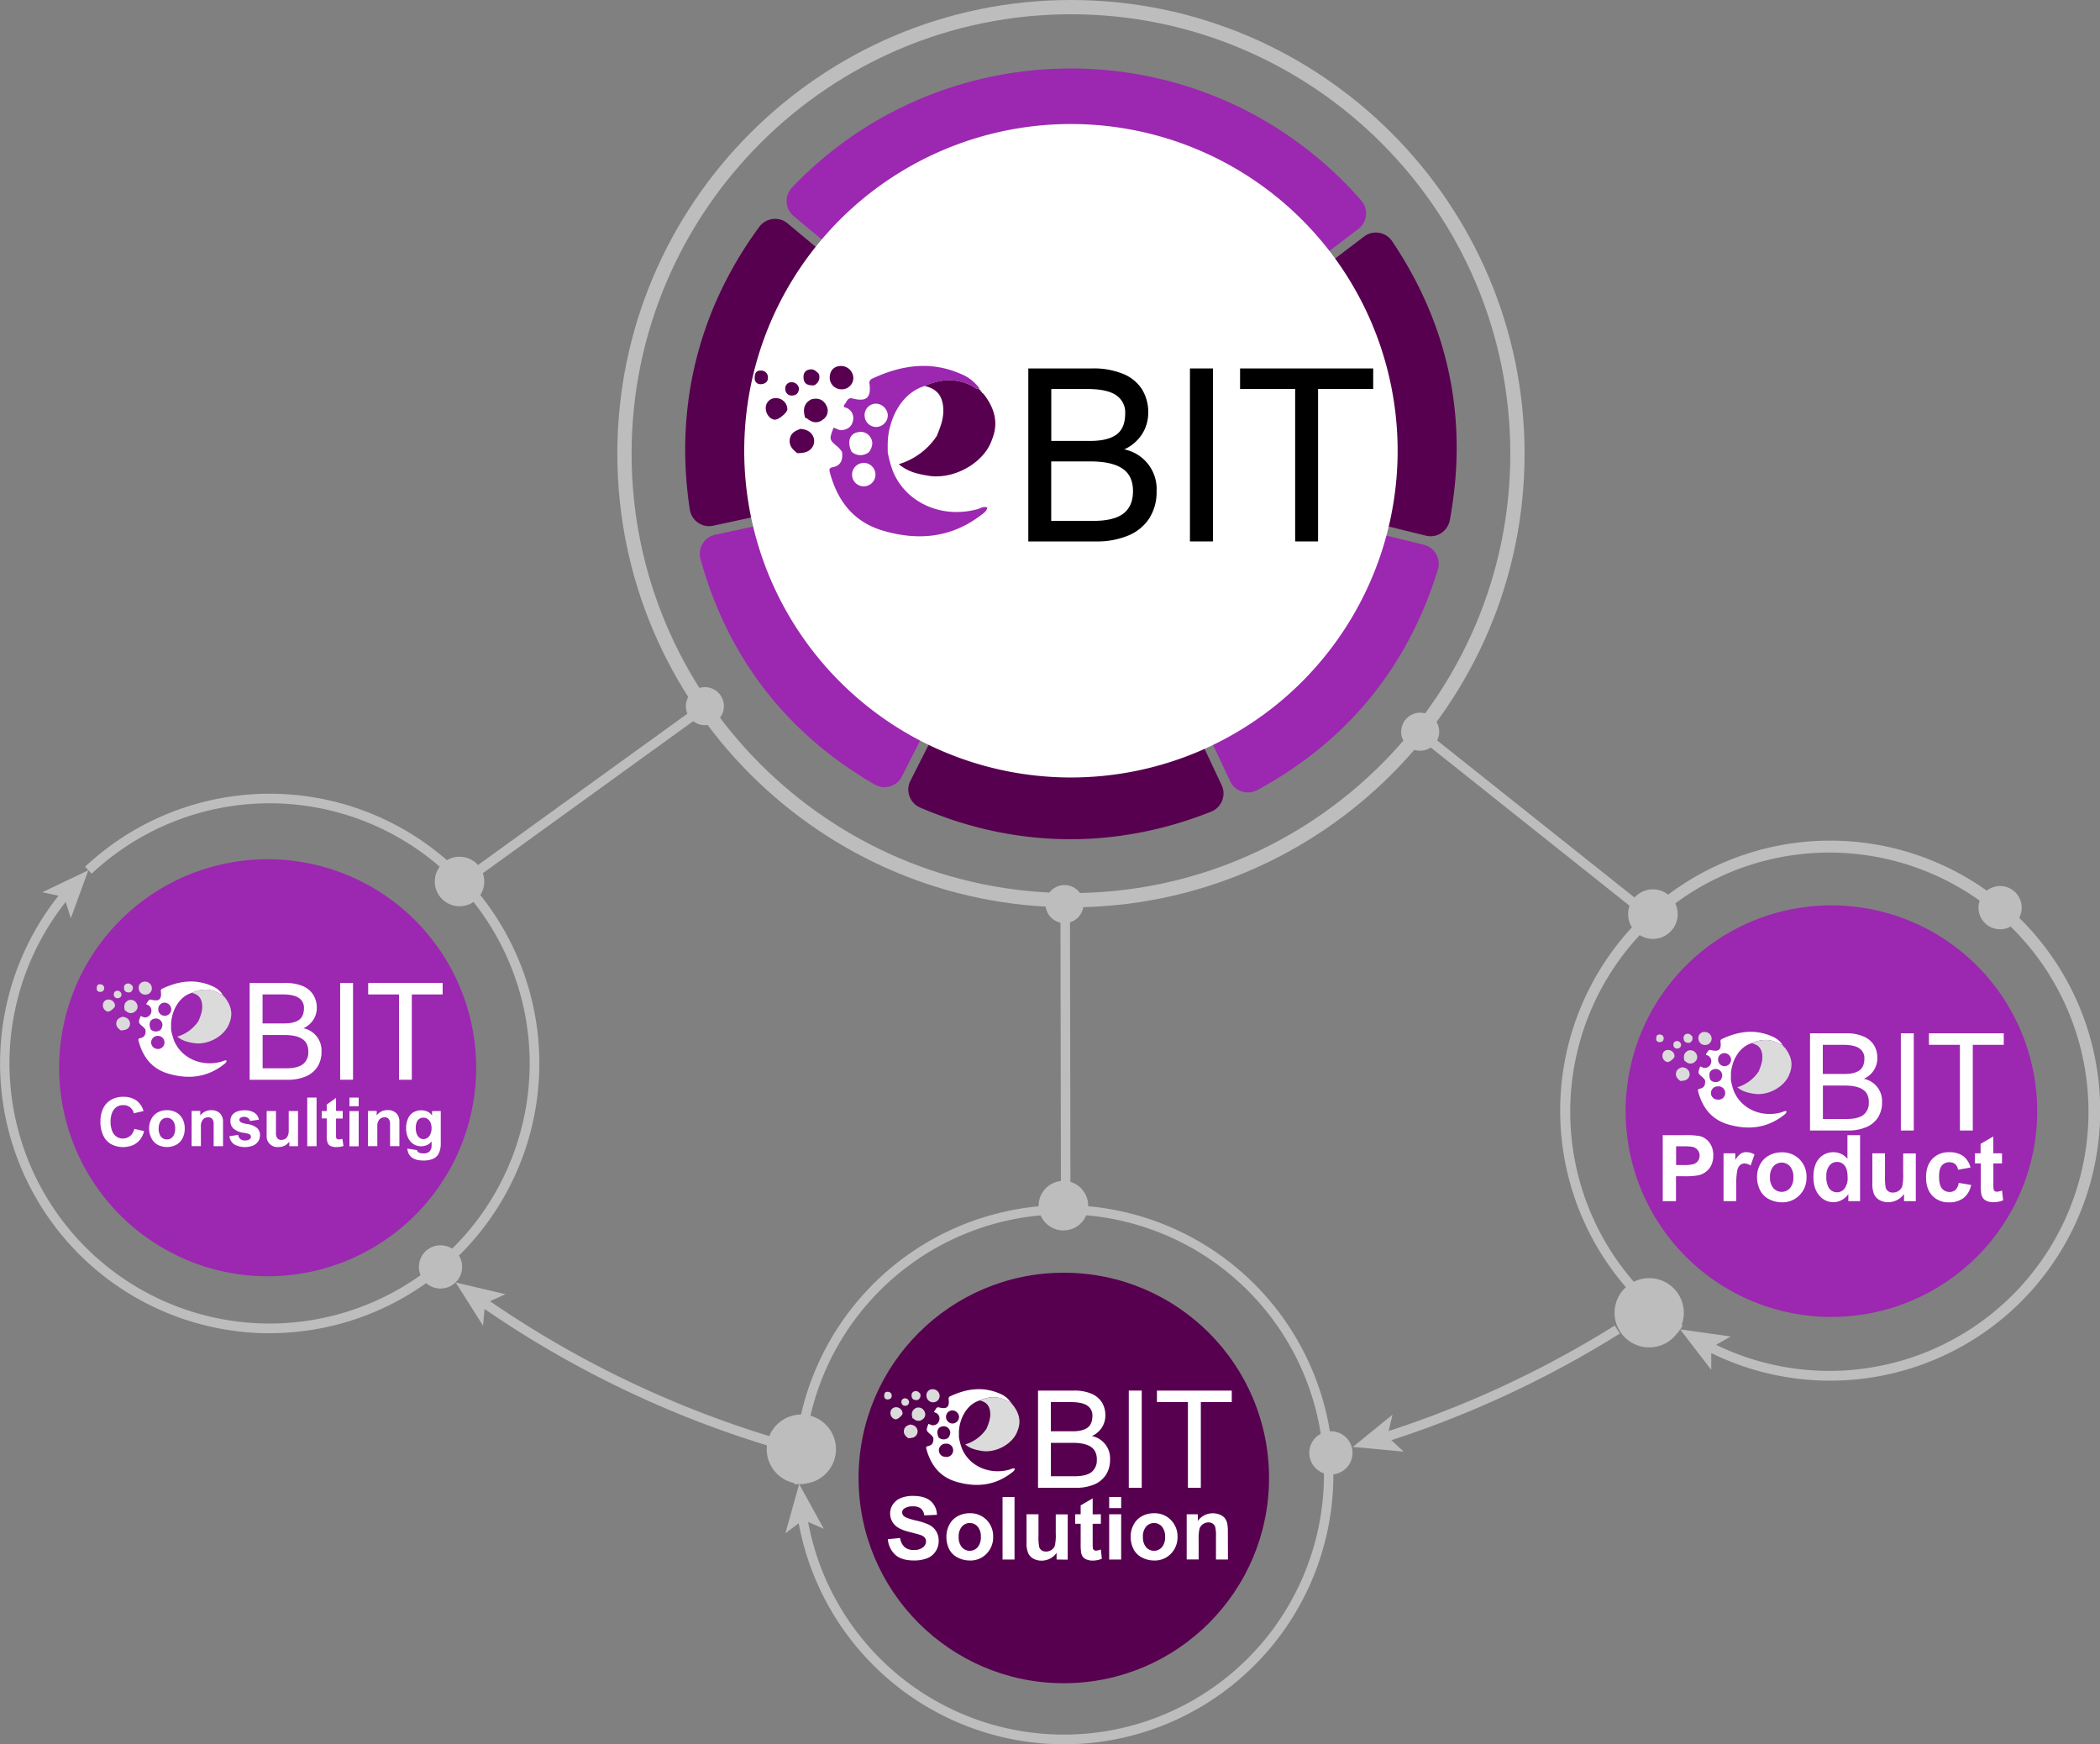 <svg id="Layer_1" data-name="Layer 1" xmlns="http://www.w3.org/2000/svg" width="942.59" height="782.87" viewBox="0 0 942.59 782.87">
  <rect x="0" y="0" width="942.59" height="782.87" fill="#808080" stroke="none"/>
  <defs>
    <style>
      .cls-1 {
        fill: #bdbdbd;
      }

      .cls-2 {
        fill: #9c27b0;
      }

      .cls-3 {
        fill: #fff;
      }

      .cls-4 {
        fill: #57004f;
      }

      .cls-5 {
        fill: #55ae0a;
      }

      .cls-6 {
        fill: #dbdbdb;
      }

      .cls-7 {
        fill: #7ce705;
      }
    </style>
  </defs>
  <g>
    <path class="cls-1" d="M480.7,407.22c-112.27,0-203.61-91.34-203.61-203.61S368.43,0,480.7,0,684.31,91.34,684.31,203.61,593,407.22,480.7,407.22Zm0-400.82C372,6.4,283.49,94.87,283.49,203.61S372,400.82,480.7,400.82s197.21-88.47,197.21-197.21S589.45,6.4,480.7,6.4Z"/>
    <g>
      <path class="cls-2" d="M613.12,96.67a8.56,8.56,0,0,0-2-6.53A166.79,166.79,0,0,0,591.2,70.68C521.51,12.59,418,18.52,355.52,84.16a8.79,8.79,0,0,0-2.43,6.6,8.65,8.65,0,0,0,3.13,6.2l73.3,61.11,35.29,29.41h0l10.47,8.73a8.71,8.71,0,0,0,10.88.25l11.26-8.54h0L609.7,102.75A8.82,8.82,0,0,0,613.12,96.67Z"/>
      <path class="cls-3" d="M475.29,196.22l-10.47-8.73a12.94,12.94,0,0,1,4.67,9.45l3.07,2.56a13,13,0,0,0,16.19.37l3.59-2.73a12.87,12.87,0,0,1,5.09-9.21l-11.26,8.54A8.71,8.71,0,0,1,475.29,196.22Z"/>
      <path class="cls-4" d="M465,199.56a8.56,8.56,0,0,0-2.89-8.8L353.47,100.23a8.6,8.6,0,0,0-5.56-2,7.83,7.83,0,0,0-1.08.07,8.76,8.76,0,0,0-6.06,3.55c-27.34,37.24-38.12,81.07-31.16,126.75a8.77,8.77,0,0,0,3.71,6,8.66,8.66,0,0,0,6.79,1.35L451,207.6l7.34-1.58A8.58,8.58,0,0,0,465,199.56Z"/>
      <path class="cls-2" d="M460.67,210.08a9.19,9.19,0,0,0-1.93.21L321,240a8.66,8.66,0,0,0-5.62,4,8.78,8.78,0,0,0-.95,6.93c12.23,44.14,38.52,78.17,78.14,101.15a8.79,8.79,0,0,0,12.26-3.59l63.56-125.77a8.75,8.75,0,0,0-7.71-12.7Z"/>
      <path class="cls-4" d="M480.34,219.46h-.13a8.54,8.54,0,0,0-7.79,4.8L408.64,350.45a8.62,8.62,0,0,0-.42,6.91,8.73,8.73,0,0,0,4.83,5.1c42.44,18.27,87.56,18.91,130.51,1.85a8.77,8.77,0,0,0,5-5,8.64,8.64,0,0,0-.22-6.92L491.22,231.05l-3.09-6.57A8.58,8.58,0,0,0,480.34,219.46Z"/>
      <path class="cls-2" d="M500,210.64a8.77,8.77,0,0,0-7.82,12.48l60,127.52a8.62,8.62,0,0,0,5.18,4.57,8.79,8.79,0,0,0,7-.63c40.26-21.85,67.51-55.12,81-98.89a8.77,8.77,0,0,0-.75-7,8.63,8.63,0,0,0-5.51-4.18L502.2,210.91A9.1,9.1,0,0,0,500,210.64Z"/>
      <path class="cls-4" d="M624.88,108.28a8.78,8.78,0,0,0-5.89-3.79,8.59,8.59,0,0,0-6.7,1.65L500,191.31a8.75,8.75,0,0,0,3.2,15.46l136.84,33.64a8.6,8.6,0,0,0,6.81-1.14,8.75,8.75,0,0,0,3.9-5.82C659.12,188.42,650.42,146.3,624.88,108.28Z"/>
    </g>
    <g>
      <g>
        <g>
          <path class="cls-1" d="M477.64,782.87A121.25,121.25,0,0,1,358.1,681.4l4.21-.7A116.75,116.75,0,1,0,360.84,666l-4.27.15A121,121,0,1,1,477.64,782.87Z"/>
          <polygon class="cls-1" points="358.7 666.07 369.77 686.14 360.57 682.14 352.54 688.15 358.7 666.07"/>
        </g>
        <path class="cls-1" d="M373.08,642.53A15.54,15.54,0,1,1,351.82,637,15.54,15.54,0,0,1,373.08,642.53Z"/>
        <path class="cls-1" d="M369.15,644.83a11,11,0,1,1-15-3.93A11,11,0,0,1,369.15,644.83Z"/>
        <path class="cls-1" d="M605.76,647.17a9.7,9.7,0,1,1-13.28-3.48A9.71,9.71,0,0,1,605.76,647.17Z"/>
        <g>
          <path class="cls-1" d="M344.66,648.82a462.7,462.7,0,0,1-129.1-62.67l2.43-3.5a458.65,458.65,0,0,0,127.92,62.09Z"/>
          <polygon class="cls-1" points="204.54 575.61 226.86 580.85 217.73 585 216.81 594.98 204.54 575.61"/>
        </g>
      </g>
      <g>
        <rect class="cls-1" x="476.06" y="405.36" width="4.27" height="134.54" transform="translate(-0.79 0.81) rotate(-0.1)"/>
        <path class="cls-1" d="M485.17,401.46a8.53,8.53,0,1,1-11.67-3.06A8.53,8.53,0,0,1,485.17,401.46Z"/>
        <path class="cls-1" d="M486.92,535.51a11.12,11.12,0,1,1-15.21-4A11.12,11.12,0,0,1,486.92,535.51Z"/>
        <path class="cls-1" d="M482.43,538.14a5.91,5.91,0,1,1-8.09-2.12A5.92,5.92,0,0,1,482.43,538.14Z"/>
      </g>
    </g>
    <g>
      <g>
        <g>
          <path class="cls-1" d="M120.87,598.38A121.11,121.11,0,0,1,27.71,400.21L31,402.92a116.74,116.74,0,1,0,10.12-10.78L38.2,389a121.06,121.06,0,1,1,82.67,209.35Z"/>
          <polygon class="cls-1" points="39.66 390.58 31.8 412.12 28.77 402.56 18.97 400.46 39.66 390.58"/>
        </g>
        <path class="cls-1" d="M206.59,572.54a9.7,9.7,0,1,1-4.93-12.8A9.69,9.69,0,0,1,206.59,572.54Z"/>
      </g>
      <g>
        <rect class="cls-1" x="195.08" y="354.19" width="134.54" height="4.26" transform="translate(-159 221.21) rotate(-35.86)"/>
        <path class="cls-1" d="M324.19,320.39a8.53,8.53,0,1,1-4.34-11.26A8.53,8.53,0,0,1,324.19,320.39Z"/>
        <path class="cls-1" d="M216.42,400.14a11.11,11.11,0,1,1-5.65-14.67A11.13,11.13,0,0,1,216.42,400.14Z"/>
        <path class="cls-1" d="M211.67,398a5.91,5.91,0,1,1-3-7.8A5.91,5.91,0,0,1,211.67,398Z"/>
      </g>
    </g>
    <g>
      <g>
        <g>
          <path class="cls-1" d="M821.5,619.66a121.19,121.19,0,0,1-55.42-13.41l1.95-3.8a116.31,116.31,0,1,0-12.7-7.57l-2.41,3.52a121.19,121.19,0,1,1,68.58,21.26Z"/>
          <polygon class="cls-1" points="754.12 596.63 776.83 599.83 768.11 604.79 768.09 614.81 754.12 596.63"/>
        </g>
        <path class="cls-1" d="M754.7,583.49a15.54,15.54,0,1,1-20.15-8.76A15.54,15.54,0,0,1,754.7,583.49Z"/>
        <path class="cls-1" d="M750.46,585.16A11,11,0,1,1,736.21,579,11,11,0,0,1,750.46,585.16Z"/>
        <path class="cls-1" d="M906.77,403.8a9.7,9.7,0,1,1-12.58-5.46A9.69,9.69,0,0,1,906.77,403.8Z"/>
        <g>
          <path class="cls-1" d="M622.3,647.09,621,643a459.53,459.53,0,0,0,103.79-48.09l2.26,3.62A463.94,463.94,0,0,1,622.3,647.09Z"/>
          <polygon class="cls-1" points="607.23 649.39 625.02 634.93 622.72 644.69 630.06 651.52 607.23 649.39"/>
        </g>
      </g>
      <g>
        <rect class="cls-1" x="686.77" y="303.33" width="4.27" height="133.21" transform="translate(-29.57 678.54) rotate(-51.48)"/>
        <path class="cls-1" d="M645.39,325.27a8.53,8.53,0,1,1-11.06-4.81A8.53,8.53,0,0,1,645.39,325.27Z"/>
        <path class="cls-1" d="M752.26,406.2a11.12,11.12,0,1,1-14.42-6.27A11.13,11.13,0,0,1,752.26,406.2Z"/>
        <path class="cls-1" d="M747.42,408.1a5.92,5.92,0,1,1-7.67-3.33A5.91,5.91,0,0,1,747.42,408.1Z"/>
      </g>
    </g>
    <path class="cls-3" d="M627.33,202.29A146.64,146.64,0,1,1,480.7,55.66,146.63,146.63,0,0,1,627.33,202.29Z"/>
    <path class="cls-2" d="M213.72,479.21a93.58,93.58,0,1,1-93.57-93.57A93.58,93.58,0,0,1,213.72,479.21Z"/>
    <path class="cls-2" d="M914.39,498.69A92.36,92.36,0,1,1,822,406.34,92.36,92.36,0,0,1,914.39,498.69Z"/>
    <circle class="cls-4" cx="477.49" cy="663.33" r="92.12"/>
  </g>
  <g>
    <path class="cls-4" d="M364.26,179.19c3-.75,5.4.13,6.75,3a4.7,4.7,0,0,1-1.3,5.86c-2.41,2.09-4.94,1.85-7.37-.16a3.42,3.42,0,0,0-.94-.37C360.38,184.08,360.58,181,364.26,179.19Z"/>
    <path class="cls-4" d="M359.29,192.49c5.76.28,7.39,5.28,5.26,8.33-1.59,2.29-4.11,2.5-6.62,2.59-2.08-1.54-3.83-3.29-3.46-6.18S356.94,193.32,359.29,192.49Z"/>
    <path class="cls-4" d="M343.71,183.06a4.39,4.39,0,0,1,4.82-4.38,5.1,5.1,0,0,1,4.88,5c-.08,1.57-4,4.8-5.64,4.68C345.56,188.19,343.66,185.72,343.71,183.06Z"/>
    <path class="cls-4" d="M367.48,167.73a4,4,0,0,1-2.09,5.21c-2.52.1-4.61-.35-4.73-3.5-.09-2.18.93-3.42,3.1-3.66C365.42,165.6,366.43,166.71,367.48,167.73Z"/>
    <path class="cls-4" d="M358.63,174.43c-.17,1.85-1.09,3-3,3.08a2.83,2.83,0,0,1-3.15-2.86,2.73,2.73,0,0,1,2.55-3.09A3.28,3.28,0,0,1,358.63,174.43Z"/>
    <path class="cls-4" d="M338.75,170c-.1-3,1-3.76,2.92-3.68a3,3,0,0,1,3,3.33c0,2-1.72,2.85-3.55,2.77A2.47,2.47,0,0,1,338.75,170Z"/>
    <path class="cls-2" d="M438.7,228.53c-15.87,4.35-31.93-2.77-37.84-16.83a50,50,0,0,1-2.43-8.91l-8.29,0a5.93,5.93,0,0,1-7.92-.06c-2.19-4.65-.76-8.41,3.39-8.84a5,5,0,0,1,5,2.27c1.59,2.31.89,4.5-.44,6.63l8.29,0c0-1.71-.05-3.43.05-5.14.57-9.53,5.92-21.2,16.57-24.42,7.16-3.19,14.31-3.66,21.44.08,1,.51,1.76,1.54,3.07,1a18.48,18.48,0,0,0-8.28-6.46c-13.56-6-26.77-4-39.74,2.06a2,2,0,0,0-1.27,2.41c.74,6.24-1.43,8.11-7.61,6.52-2.31-.6-2.54,1.46-3.47,2.51-1.36,1.55.58,1.51,1.22,1.93a5,5,0,0,1,2.32,5.93c-.6,2.43-2.42,3.51-4.74,3.84-1.43.2-2.57-.81-3.89-1.09-2,5.35-2,5.33,2.08,8.75a14.73,14.73,0,0,1,1.74,2.09c.45,3.49-.44,6.22-4.31,6.92-1.65.3-1.4,1.41-1.16,2.29,3.48,13,10.79,22.41,24.2,26.26,15.63,4.49,30.29,3.07,43.55-7,1.18-.89,2.65-1.72,2.92-3.51C441.38,227.14,440.08,228.15,438.7,228.53Zm-45.52-47.37a5.52,5.52,0,0,1,5.31,5.16,5.31,5.31,0,0,1-5.5,5.31,5.26,5.26,0,0,1-4.91-5.53A5.13,5.13,0,0,1,393.18,181.16Zm-5.72,37.11a5.22,5.22,0,0,1-5-5.42,5.29,5.29,0,0,1,5.4-5.1,5.26,5.26,0,1,1-.35,10.52Z"/>
    <g>
      <path class="cls-5" d="M440.65,175.74v0h.07Z"/>
      <path class="cls-4" d="M441.91,177.36l-.63-.78a.73.73,0,0,1-.63-.81c-.46,0-.68-.26-.52-.77l-.05-.1c-.55.14-.77,0-.52-.59v0c-1.31.56-2.1-.47-3.07-1-7.13-3.74-14.28-3.27-21.44-.08,5.51,1.28,8,4.45,8.34,10.06.28,4.5-1.31,8.45-2.95,12.43a31.19,31.19,0,0,1-17.06,12.62c3.82,3,7,4.16,13.41,5.19,11.53,1.84,25.1-5.92,28.48-16.29C448.29,189.91,446.44,183.41,441.91,177.36Z"/>
      <path class="cls-5" d="M441.22,176.51l.06.07h0Z"/>
    </g>
    <path class="cls-4" d="M377.47,164.26a5.51,5.51,0,0,1,5.55,5.63,5.16,5.16,0,0,1-5.21,4.84,5.25,5.25,0,0,1-5.38-5.06C372.34,166.39,374.32,164.26,377.47,164.26Z"/>
    <g>
      <path d="M515.38,185.17a17.64,17.64,0,0,1-2.83,9.77,18.62,18.62,0,0,1-7.92,6.75,18.13,18.13,0,0,1,14.51,18.75,22,22,0,0,1-3.26,12.16,20.56,20.56,0,0,1-9.4,7.73A36.35,36.35,0,0,1,491.86,243h-30.3V165.36h28.66a34.9,34.9,0,0,1,14,2.48,18.23,18.23,0,0,1,8.4,6.94A19.4,19.4,0,0,1,515.38,185.17Zm-10.33.26a9.22,9.22,0,0,0-4-8q-4-2.83-13.08-2.84h-16.1v23.31h17.37q7.95,0,11.89-2.86T505.05,185.43Zm3.5,35q0-7-4.8-10.17t-14.38-3.17H471.84v26.69H490.7c6.17,0,10.7-1.1,13.56-3.31S508.55,224.93,508.55,220.44Z"/>
      <path d="M544.44,243H534.11V165.36h10.33Z"/>
      <path d="M616.36,174.57H591.62V243H581.34V174.57H556.61v-9.21h59.75Z"/>
    </g>
  </g>
  <g>
    <path class="cls-6" d="M57.69,448.91a3,3,0,0,1,3.77,1.69,2.62,2.62,0,0,1-.73,3.27,2.9,2.9,0,0,1-4.12-.08,1.55,1.55,0,0,0-.53-.21C55.51,451.64,55.63,449.94,57.69,448.91Z"/>
    <path class="cls-6" d="M54.9,456.35c3.23.15,4.14,2.95,3,4.66-.89,1.28-2.3,1.39-3.71,1.44C53,461.59,52,460.61,52.21,459S53.59,456.81,54.9,456.35Z"/>
    <path class="cls-6" d="M46.19,451.07a2.45,2.45,0,0,1,2.7-2.45,2.85,2.85,0,0,1,2.73,2.79c0,.88-2.23,2.68-3.16,2.62A2.83,2.83,0,0,1,46.19,451.07Z"/>
    <path class="cls-6" d="M59.48,442.5a2.22,2.22,0,0,1-1.17,2.91c-1.4.06-2.57-.2-2.64-2a1.75,1.75,0,0,1,1.73-2C58.33,441.3,58.9,441.93,59.48,442.5Z"/>
    <path class="cls-6" d="M54.54,446.24A1.65,1.65,0,0,1,52.86,448a1.58,1.58,0,0,1-1.76-1.6,1.53,1.53,0,0,1,1.43-1.73A1.84,1.84,0,0,1,54.54,446.24Z"/>
    <path class="cls-6" d="M43.41,443.77c0-1.68.57-2.1,1.64-2a1.67,1.67,0,0,1,1.7,1.86c0,1.14-1,1.59-2,1.54A1.38,1.38,0,0,1,43.41,443.77Z"/>
    <path class="cls-3" d="M99.32,476.5c-8.88,2.44-17.86-1.55-21.17-9.41a28.67,28.67,0,0,1-1.36-5l-4.63,0a3.32,3.32,0,0,1-4.43,0c-1.23-2.6-.42-4.71,1.89-4.94a2.81,2.81,0,0,1,2.78,1.26c.89,1.3.5,2.52-.24,3.72l4.63,0c0-1,0-1.92,0-2.88.32-5.33,3.31-11.85,9.27-13.65,4-1.79,8-2.05,12,0,.54.28,1,.86,1.72.55a10.4,10.4,0,0,0-4.63-3.62c-7.59-3.34-15-2.26-22.23,1.16a1.1,1.1,0,0,0-.71,1.34c.41,3.49-.8,4.54-4.25,3.65-1.3-.34-1.43.81-2,1.4-.76.87.33.85.69,1.08a3,3,0,0,1-1.36,5.47c-.8.11-1.44-.45-2.17-.61-1.12,3-1.11,3,1.16,4.89a9.34,9.34,0,0,1,1,1.17c.24,1.95-.25,3.48-2.42,3.87-.92.17-.78.79-.65,1.28,1.95,7.25,6,12.53,13.54,14.69,8.74,2.51,16.94,1.71,24.35-3.92.66-.5,1.49-1,1.64-2C100.82,475.73,100.09,476.29,99.32,476.5ZM73.86,450a3.08,3.08,0,0,1,3,2.88,2.92,2.92,0,1,1-5.83-.12A2.88,2.88,0,0,1,73.86,450Zm-3.2,20.76a2.92,2.92,0,0,1-2.82-3,3,3,0,0,1,3-2.85,2.95,2.95,0,1,1-.2,5.89Z"/>
    <g>
      <path class="cls-5" d="M100.41,447h0Z"/>
      <path class="cls-6" d="M101.11,447.88l-.35-.43a.41.41,0,0,1-.35-.46c-.26,0-.38-.14-.3-.43l0-.05c-.31.08-.43,0-.29-.33h0c-.73.31-1.18-.27-1.72-.55-4-2.09-8-1.83-12,0,3.08.71,4.47,2.48,4.66,5.62.16,2.51-.73,4.72-1.64,6.95a17.41,17.41,0,0,1-9.55,7.06c2.14,1.66,3.9,2.33,7.5,2.9,6.45,1,14-3.31,15.93-9.11C104.68,454.9,103.64,451.27,101.11,447.88Z"/>
      <path class="cls-5" d="M100.72,447.41l0,0h0Z"/>
    </g>
    <path class="cls-6" d="M65.07,440.56a3.06,3.06,0,0,1,3.1,3.14,2.88,2.88,0,0,1-2.91,2.71,2.94,2.94,0,0,1-3-2.83A2.69,2.69,0,0,1,65.07,440.56Z"/>
    <path class="cls-7" d="M100.77,447.45a.41.41,0,0,1-.36-.47Z"/>
    <path class="cls-7" d="M101.11,447.88l-.39-.47Z"/>
    <path class="cls-7" d="M100.09,446.51c-.31.08-.43,0-.29-.33Z"/>
    <path class="cls-7" d="M100.44,447c-.28,0-.42-.14-.33-.44C100.23,446.71,100.33,446.85,100.44,447Z"/>
    <g>
      <path class="cls-3" d="M55.24,496a5,5,0,0,0-3.07.95,5.77,5.77,0,0,0-1.91,2.63,10.87,10.87,0,0,0-.64,3.83,11.14,11.14,0,0,0,.66,4,5.7,5.7,0,0,0,1.9,2.65,5.17,5.17,0,0,0,5.26.39A5.2,5.2,0,0,0,59.22,509a6.77,6.77,0,0,0,1.08-2.35l4.36,1a9.83,9.83,0,0,1-1.76,3.78,8.63,8.63,0,0,1-3.2,2.51,11.57,11.57,0,0,1-9.91-.48,8.77,8.77,0,0,1-3.5-3.95,14.31,14.31,0,0,1-1.21-6.14,13.28,13.28,0,0,1,1.24-5.92,8.86,8.86,0,0,1,3.56-3.85,10.49,10.49,0,0,1,5.41-1.34,10.09,10.09,0,0,1,5.89,1.61,8.6,8.6,0,0,1,3.23,4.79l-4.35,1A4.62,4.62,0,0,0,55.24,496Z"/>
      <path class="cls-3" d="M66.92,506.43a9,9,0,0,1,1-4.18,7,7,0,0,1,2.75-2.92,8.29,8.29,0,0,1,4.24-1.06,8.38,8.38,0,0,1,4.31,1.07,7,7,0,0,1,2.76,2.92,9.08,9.08,0,0,1,.94,4.2,9.42,9.42,0,0,1-.95,4.33,7.05,7.05,0,0,1-2.75,2.95,9.15,9.15,0,0,1-8.55,0,7,7,0,0,1-2.75-3A9.48,9.48,0,0,1,66.92,506.43Zm7.94-4.75a3.21,3.21,0,0,0-1.87.58,3.82,3.82,0,0,0-1.3,1.69,6.4,6.4,0,0,0-.48,2.59,6.66,6.66,0,0,0,.45,2.56,3.76,3.76,0,0,0,1.27,1.69,3.28,3.28,0,0,0,1.94.59,3.34,3.34,0,0,0,2-.59,3.6,3.6,0,0,0,1.3-1.68,6.63,6.63,0,0,0,.47-2.6,6.53,6.53,0,0,0-.45-2.53,3.77,3.77,0,0,0-1.29-1.69A3.3,3.3,0,0,0,74.86,501.68Z"/>
      <path class="cls-3" d="M95.9,504.56a3.86,3.86,0,0,0-.57-2.3,2.16,2.16,0,0,0-1.89-.79,3,3,0,0,0-2.36,1,4.61,4.61,0,0,0-.9,3.16v8.76H86v-15.8h3.9v2.07A5.63,5.63,0,0,1,92,498.89a6,6,0,0,1,2.73-.62,5.4,5.4,0,0,1,4,1.4,5.29,5.29,0,0,1,1.38,3.9v10.86H95.9Z"/>
      <path class="cls-3" d="M109.68,501.25a3.22,3.22,0,0,0-1.6.35,1.06,1.06,0,0,0-.61,1,1.08,1.08,0,0,0,.29.78,2.38,2.38,0,0,0,1,.58,12.23,12.23,0,0,0,2.07.49,9.21,9.21,0,0,1,4.43,1.7,4.15,4.15,0,0,1,1.43,3.37,4.89,4.89,0,0,1-.8,2.74,5.28,5.28,0,0,1-2.32,1.89,9.94,9.94,0,0,1-8.45-.55,5.21,5.21,0,0,1-2.16-3.64l3.92-.63a3.32,3.32,0,0,0,1,1.88,3.17,3.17,0,0,0,2.13.64,3.55,3.55,0,0,0,1.91-.45,1.4,1.4,0,0,0,.71-1.24,1.14,1.14,0,0,0-.24-.73,2,2,0,0,0-.87-.55,10.6,10.6,0,0,0-1.84-.41,9.31,9.31,0,0,1-4.78-1.85,4.56,4.56,0,0,1-1.48-3.57,4.31,4.31,0,0,1,.75-2.52,4.82,4.82,0,0,1,2.19-1.64,8.8,8.8,0,0,1,3.37-.58,8.17,8.17,0,0,1,4.47,1.1,4.53,4.53,0,0,1,2,3.13l-4,.58a2.09,2.09,0,0,0-.87-1.35A3,3,0,0,0,109.68,501.25Z"/>
      <path class="cls-3" d="M126.34,511.6a3.34,3.34,0,0,0,1.52-.37,2.84,2.84,0,0,0,1.23-1.3,5.39,5.39,0,0,0,.5-2.52v-8.78h4.18v15.8h-3.9v-2.07a5.7,5.7,0,0,1-2.07,1.81,6,6,0,0,1-2.72.63,4.85,4.85,0,0,1-5.39-5.33V498.63h4.18v9.87a3.77,3.77,0,0,0,.6,2.34A2.22,2.22,0,0,0,126.34,511.6Z"/>
      <path class="cls-3" d="M137.91,514.43V492.6h4.19v21.83Z"/>
      <path class="cls-3" d="M153.83,498.63V502h-3v7.7a3.85,3.85,0,0,0,.1,1,.73.73,0,0,0,.34.49,1.44,1.44,0,0,0,.74.15,6.33,6.33,0,0,0,1.65-.24l.52,3.23a9.71,9.71,0,0,1-1.52.36,10.39,10.39,0,0,1-1.68.13,5.94,5.94,0,0,1-2.6-.46,2.67,2.67,0,0,1-1.34-1.51,8.62,8.62,0,0,1-.39-2.9v-8h-2.24v-3.32h2.24v-2.89l4.18-3v5.85Z"/>
      <path class="cls-3" d="M156.85,496.47V492.6H161v3.87Zm0,18v-15.8H161v15.8Z"/>
      <path class="cls-3" d="M175.08,504.56a3.86,3.86,0,0,0-.57-2.3,2.16,2.16,0,0,0-1.89-.79,3,3,0,0,0-2.36,1,4.61,4.61,0,0,0-.9,3.16v8.76h-4.18v-15.8h3.9v2.07a5.63,5.63,0,0,1,2.08-1.81,6,6,0,0,1,2.73-.62,5.4,5.4,0,0,1,4,1.4,5.29,5.29,0,0,1,1.38,3.9v10.86h-4.18Z"/>
      <path class="cls-3" d="M197.84,498.63V513a10.58,10.58,0,0,1-.83,4.54,5.15,5.15,0,0,1-2.56,2.52,10.6,10.6,0,0,1-4.44.79q-6.69,0-7.18-5.36l4.34.7a1.49,1.49,0,0,0,.85,1.11,5.11,5.11,0,0,0,2.15.35,3.64,3.64,0,0,0,2.63-.88,3.75,3.75,0,0,0,.92-2.81v-1.66h-.06a4.57,4.57,0,0,1-1.86,1.54,6.08,6.08,0,0,1-2.73.61,6.22,6.22,0,0,1-3.53-1,6.65,6.65,0,0,1-2.39-2.85,9.6,9.6,0,0,1-.85-4.14,10.7,10.7,0,0,1,.82-4.4,6.1,6.1,0,0,1,2.34-2.79,7.12,7.12,0,0,1,6.41-.37,5,5,0,0,1,2,1.69h.06v-1.92Zm-7.87,3a3,3,0,0,0-1.84.57A3.52,3.52,0,0,0,187,503.8a6.84,6.84,0,0,0-.39,2.41,7.51,7.51,0,0,0,.41,2.6,4.07,4.07,0,0,0,1.2,1.78,2.84,2.84,0,0,0,1.84.64,3.07,3.07,0,0,0,1.91-.63,4,4,0,0,0,1.28-1.74,6.67,6.67,0,0,0,.46-2.58,5.94,5.94,0,0,0-.46-2.4,3.83,3.83,0,0,0-1.29-1.67A3.31,3.31,0,0,0,190,501.61Z"/>
    </g>
    <g>
      <path class="cls-3" d="M142.2,452.25a9.91,9.91,0,0,1-1.58,5.47,10.51,10.51,0,0,1-4.43,3.77A10.16,10.16,0,0,1,144.31,472a12.25,12.25,0,0,1-1.83,6.8,11.47,11.47,0,0,1-5.25,4.32,20.39,20.39,0,0,1-8.18,1.5h-17V441.17h16a19.44,19.44,0,0,1,7.84,1.39,10.14,10.14,0,0,1,4.69,3.88A10.8,10.8,0,0,1,142.2,452.25Zm-5.77.15a5.18,5.18,0,0,0-2.26-4.49q-2.25-1.59-7.31-1.59h-9v13h9.72q4.44,0,6.65-1.6C135.69,456.69,136.43,454.91,136.43,452.4ZM138.38,472c0-2.61-.89-4.5-2.68-5.69s-4.47-1.78-8-1.78h-9.81v14.94H128.4q5.17,0,7.58-1.86A6.63,6.63,0,0,0,138.38,472Z"/>
      <path class="cls-3" d="M158.46,484.6h-5.78V441.17h5.78Z"/>
      <path class="cls-3" d="M198.68,446.32H184.84V484.6H179.1V446.32H165.26v-5.15h33.42Z"/>
    </g>
  </g>
  <g>
    <g>
      <path class="cls-6" d="M411.22,631.88a3,3,0,0,1,3.79,1.7,2.62,2.62,0,0,1-.73,3.29,2.92,2.92,0,0,1-4.14-.09,2.09,2.09,0,0,0-.53-.21C409,634.63,409.15,632.92,411.22,631.88Z"/>
      <path class="cls-6" d="M408.43,639.35c3.23.16,4.15,3,2.95,4.69-.89,1.28-2.3,1.4-3.72,1.45-1.16-.87-2.15-1.85-1.94-3.47S407.1,639.82,408.43,639.35Z"/>
      <path class="cls-6" d="M399.67,634.05a2.47,2.47,0,0,1,2.71-2.46,2.88,2.88,0,0,1,2.75,2.8c-.05.88-2.24,2.7-3.18,2.63A2.85,2.85,0,0,1,399.67,634.05Z"/>
      <path class="cls-6" d="M413,625.44a2.24,2.24,0,0,1-1.18,2.93c-1.41.06-2.58-.2-2.65-2a1.75,1.75,0,0,1,1.74-2C411.87,624.24,412.44,624.87,413,625.44Z"/>
      <path class="cls-6" d="M408.06,629.2c-.1,1-.61,1.7-1.68,1.73a1.58,1.58,0,0,1-1.77-1.6,1.53,1.53,0,0,1,1.43-1.74A1.85,1.85,0,0,1,408.06,629.2Z"/>
      <path class="cls-6" d="M396.88,626.72c-.05-1.69.58-2.11,1.65-2.06a1.67,1.67,0,0,1,1.71,1.86c0,1.15-1,1.61-2,1.56A1.39,1.39,0,0,1,396.88,626.72Z"/>
      <path class="cls-3" d="M453.05,659.6c-8.92,2.45-17.94-1.55-21.26-9.45a27.11,27.11,0,0,1-1.37-5l-4.66,0a3.32,3.32,0,0,1-4.45,0c-1.23-2.61-.42-4.72,1.9-5a2.84,2.84,0,0,1,2.8,1.27c.89,1.3.5,2.53-.25,3.73l4.66,0c0-1,0-1.93,0-2.89.32-5.35,3.32-11.91,9.31-13.72,4-1.79,8-2.06,12.05.05.54.28,1,.86,1.72.55a10.29,10.29,0,0,0-4.65-3.63c-7.62-3.36-15-2.28-22.33,1.15a1.13,1.13,0,0,0-.71,1.36c.41,3.5-.81,4.55-4.28,3.66-1.3-.34-1.43.82-1.95,1.41-.77.87.33.85.69,1.09a2.83,2.83,0,0,1,1.3,3.33,2.87,2.87,0,0,1-2.66,2.16c-.81.11-1.45-.46-2.19-.61-1.12,3-1.11,3,1.17,4.91a8.77,8.77,0,0,1,1,1.18c.25,2-.25,3.49-2.43,3.89-.92.16-.78.79-.65,1.28,2,7.29,6.07,12.59,13.6,14.76,8.78,2.52,17,1.72,24.47-3.94.66-.5,1.49-1,1.64-2C454.56,658.82,453.82,659.39,453.05,659.6ZM427.47,633a3.08,3.08,0,0,1,3,2.89,3,3,0,0,1-3.09,3,3,3,0,0,1-2.76-3.11A2.88,2.88,0,0,1,427.47,633Zm-3.21,20.85a2.93,2.93,0,0,1-2.84-3.05,3,3,0,0,1,3-2.86,3,3,0,1,1-.19,5.91Z"/>
      <g>
        <path class="cls-3" d="M454.15,629.94v0h0Z"/>
        <path class="cls-6" d="M454.85,630.85l-.35-.43a.41.41,0,0,1-.35-.46c-.27,0-.39-.15-.3-.43l0-.06c-.32.08-.44,0-.3-.33h0c-.73.31-1.18-.27-1.72-.55-4-2.11-8-1.84-12.05-.05,3.09.72,4.49,2.5,4.69,5.65.16,2.53-.74,4.75-1.66,7a17.52,17.52,0,0,1-9.59,7.09c2.15,1.67,3.92,2.34,7.54,2.92,6.48,1,14.1-3.33,16-9.16C458.44,637.91,457.4,634.25,454.85,630.85Z"/>
        <path class="cls-3" d="M454.46,630.38l0,0h0Z"/>
      </g>
      <path class="cls-6" d="M418.64,623.49a3.1,3.1,0,0,1,3.12,3.16,2.9,2.9,0,0,1-2.92,2.72,3,3,0,0,1-3-2.84A2.71,2.71,0,0,1,418.64,623.49Z"/>
      <path class="cls-3" d="M454.51,630.42a.41.41,0,0,1-.36-.48Z"/>
      <path class="cls-3" d="M454.85,630.85l-.39-.47Z"/>
      <path class="cls-3" d="M453.83,629.47c-.32.08-.44,0-.3-.33Z"/>
      <path class="cls-3" d="M454.18,630c-.29,0-.42-.13-.33-.43Z"/>
      <g>
        <path class="cls-3" d="M496.14,635.24a9.9,9.9,0,0,1-1.59,5.49,10.47,10.47,0,0,1-4.45,3.79,10.17,10.17,0,0,1,8.15,10.54,12.33,12.33,0,0,1-1.83,6.83,11.54,11.54,0,0,1-5.28,4.35,20.56,20.56,0,0,1-8.22,1.5h-17V624.11H482a19.56,19.56,0,0,1,7.87,1.39,10.22,10.22,0,0,1,4.72,3.9A10.91,10.91,0,0,1,496.14,635.24Zm-5.81.15a5.18,5.18,0,0,0-2.26-4.51c-1.51-1.06-4-1.6-7.35-1.6h-9.05v13.1h9.76c3,0,5.21-.53,6.69-1.61S490.33,637.91,490.33,635.39Zm2,19.67q0-3.93-2.7-5.71c-1.79-1.19-4.49-1.79-8.08-1.79h-9.85v15h10.6q5.21,0,7.62-1.86A6.7,6.7,0,0,0,492.3,655.06Z"/>
        <path class="cls-3" d="M512.47,667.74h-5.81V624.11h5.81Z"/>
        <path class="cls-3" d="M552.88,629.28H539v38.46H533.2V629.28H519.3v-5.17h33.58Z"/>
      </g>
    </g>
    <g>
      <path class="cls-3" d="M398.51,690.81l5.51-.54a6.81,6.81,0,0,0,2,4.08,6.12,6.12,0,0,0,4.11,1.3,6.25,6.25,0,0,0,4.12-1.16,3.42,3.42,0,0,0,1.39-2.7,2.57,2.57,0,0,0-.59-1.7,4.64,4.64,0,0,0-2-1.21c-.67-.23-2.18-.64-4.54-1.23q-4.54-1.12-6.39-2.77a7.31,7.31,0,0,1-2.58-5.65,7.19,7.19,0,0,1,1.21-4,7.6,7.6,0,0,1,3.5-2.85,14.09,14.09,0,0,1,5.52-1q5.3,0,7.95,2.31a8.2,8.2,0,0,1,2.81,6.18l-5.67.25a4.79,4.79,0,0,0-1.56-3.11,5.69,5.69,0,0,0-3.58-.94,6.45,6.45,0,0,0-3.87,1,2,2,0,0,0-.9,1.74,2.15,2.15,0,0,0,.84,1.7c.72.6,2.45,1.23,5.21,1.88a27.23,27.23,0,0,1,6.11,2,7.77,7.77,0,0,1,3.1,2.85,8.28,8.28,0,0,1,1.12,4.47,8.19,8.19,0,0,1-1.34,4.51,7.93,7.93,0,0,1-3.79,3.13,15.88,15.88,0,0,1-6.1,1q-5.32,0-8.17-2.46A10.71,10.71,0,0,1,398.51,690.81Z"/>
      <path class="cls-3" d="M424.8,689.49a11,11,0,0,1,1.32-5.19,9,9,0,0,1,3.75-3.82,11.07,11.07,0,0,1,5.4-1.32,10.19,10.19,0,0,1,7.56,3,10.38,10.38,0,0,1,2.95,7.57,10.48,10.48,0,0,1-3,7.64,10,10,0,0,1-7.49,3,11.71,11.71,0,0,1-5.33-1.27,8.64,8.64,0,0,1-3.86-3.7A12.33,12.33,0,0,1,424.8,689.49Zm5.51.29a6.72,6.72,0,0,0,1.44,4.63,4.69,4.69,0,0,0,7.07,0,6.83,6.83,0,0,0,1.43-4.67,6.69,6.69,0,0,0-1.43-4.59,4.69,4.69,0,0,0-7.07,0A6.71,6.71,0,0,0,430.31,689.78Z"/>
      <path class="cls-3" d="M450,699.94V671.89h5.37v28.05Z"/>
      <path class="cls-3" d="M474.25,699.94v-3a7.88,7.88,0,0,1-2.92,2.56,8.27,8.27,0,0,1-3.82.94,7.45,7.45,0,0,1-3.67-.9,5.24,5.24,0,0,1-2.35-2.53,11.13,11.13,0,0,1-.73-4.49V679.62h5.37V689a25.72,25.72,0,0,0,.3,5.26,2.92,2.92,0,0,0,1.08,1.53,3.39,3.39,0,0,0,2,.56,4.26,4.26,0,0,0,2.47-.75,3.8,3.8,0,0,0,1.49-1.88,21.44,21.44,0,0,0,.41-5.48v-8.57h5.37v20.32Z"/>
      <path class="cls-3" d="M494.13,679.62v4.28h-3.68v8.19a20,20,0,0,0,.11,2.9,1.17,1.17,0,0,0,.48.68,1.51,1.51,0,0,0,.91.27,6.83,6.83,0,0,0,2.16-.52l.46,4.17a10.63,10.63,0,0,1-4.25.81,6.83,6.83,0,0,1-2.62-.49,3.87,3.87,0,0,1-1.71-1.26,4.93,4.93,0,0,1-.76-2.1,26.9,26.9,0,0,1-.17-3.79V683.9h-2.47v-4.28h2.47v-4l5.39-3.14v7.18Z"/>
      <path class="cls-3" d="M497.86,676.86v-5h5.38v5Zm0,23.08V679.62h5.38v20.32Z"/>
      <path class="cls-3" d="M507.5,689.49a11,11,0,0,1,1.32-5.19,9.07,9.07,0,0,1,3.74-3.82,11.14,11.14,0,0,1,5.41-1.32,10.19,10.19,0,0,1,7.56,3,10.38,10.38,0,0,1,3,7.57,10.48,10.48,0,0,1-3,7.64,10,10,0,0,1-7.49,3,11.71,11.71,0,0,1-5.33-1.27,8.64,8.64,0,0,1-3.86-3.7A12.33,12.33,0,0,1,507.5,689.49Zm5.51.29a6.72,6.72,0,0,0,1.44,4.63,4.69,4.69,0,0,0,7.07,0,6.83,6.83,0,0,0,1.43-4.67,6.69,6.69,0,0,0-1.43-4.59,4.69,4.69,0,0,0-7.07,0A6.71,6.71,0,0,0,513,689.78Z"/>
      <path class="cls-3" d="M551.17,699.94h-5.38V689.57a16.05,16.05,0,0,0-.34-4.26,3,3,0,0,0-1.12-1.5,3.2,3.2,0,0,0-1.87-.54,4.3,4.3,0,0,0-2.5.77,3.87,3.87,0,0,0-1.53,2,17.65,17.65,0,0,0-.41,4.66v9.21h-5.37V679.62h5v3a8.15,8.15,0,0,1,6.7-3.44,8,8,0,0,1,3.25.64,5.49,5.49,0,0,1,2.23,1.63,6.09,6.09,0,0,1,1,2.26,16.63,16.63,0,0,1,.3,3.62Z"/>
    </g>
  </g>
  <g>
    <path class="cls-6" d="M754.93,479c3.24.16,4.16,3,3,4.68-.89,1.29-2.31,1.41-3.72,1.46-1.17-.87-2.15-1.85-1.94-3.47S753.61,479.47,754.93,479Z"/>
    <path class="cls-6" d="M746.18,473.7a2.47,2.47,0,0,1,2.71-2.46,2.87,2.87,0,0,1,2.74,2.8c0,.88-2.23,2.7-3.17,2.63A2.85,2.85,0,0,1,746.18,473.7Z"/>
    <path class="cls-6" d="M754.56,468.85a1.64,1.64,0,0,1-1.68,1.73,1.58,1.58,0,0,1-1.77-1.6,1.53,1.53,0,0,1,1.43-1.74A1.84,1.84,0,0,1,754.56,468.85Z"/>
    <path class="cls-6" d="M743.39,466.37c0-1.69.57-2.12,1.64-2.07a1.68,1.68,0,0,1,1.71,1.87c0,1.15-1,1.61-2,1.56A1.39,1.39,0,0,1,743.39,466.37Z"/>
    <path class="cls-6" d="M757.73,471.53a3,3,0,0,1,3.79,1.7,2.65,2.65,0,0,1-.73,3.29,2.92,2.92,0,0,1-4.14-.09,1.78,1.78,0,0,0-.53-.21C755.55,474.28,755.66,472.57,757.73,471.53Z"/>
    <path class="cls-6" d="M759.53,465.09a2.24,2.24,0,0,1-1.17,2.93c-1.41.06-2.59-.2-2.66-2a1.77,1.77,0,0,1,1.74-2.06C758.38,463.89,758.94,464.52,759.53,465.09Z"/>
    <path class="cls-3" d="M799.56,499.25c-8.92,2.45-17.95-1.55-21.27-9.45a27.89,27.89,0,0,1-1.36-5l-4.66,0a3.32,3.32,0,0,1-4.45,0c-1.24-2.61-.43-4.72,1.9-5a2.83,2.83,0,0,1,2.8,1.27c.89,1.3.49,2.53-.25,3.73l4.66,0c0-1,0-1.93,0-2.89.32-5.35,3.32-11.91,9.31-13.72,4-1.79,8-2.06,12,0,.55.29,1,.87,1.73.55a10.39,10.39,0,0,0-4.65-3.62c-7.63-3.36-15-2.28-22.34,1.15a1.13,1.13,0,0,0-.71,1.36c.42,3.5-.8,4.55-4.27,3.66-1.3-.34-1.43.82-2,1.41-.77.87.32.85.68,1.09a2.84,2.84,0,0,1,1.31,3.33,2.87,2.87,0,0,1-2.67,2.16c-.8.11-1.44-.46-2.19-.61-1.12,3-1.11,3,1.17,4.91a7.49,7.49,0,0,1,1,1.18c.25,1.95-.25,3.49-2.42,3.89-.93.16-.78.79-.65,1.28,1.95,7.29,6.06,12.59,13.6,14.76,8.78,2.52,17,1.72,24.47-3.94.66-.5,1.49-1,1.64-2C801.06,498.47,800.33,499,799.56,499.25ZM774,472.64a3.09,3.09,0,0,1,3,2.89,3,3,0,0,1-3.09,3,3,3,0,0,1-2.76-3.11A2.87,2.87,0,0,1,774,472.64Zm-3.21,20.85a2.93,2.93,0,0,1-2.83-3.05,3,3,0,0,1,3-2.86,3,3,0,1,1-.2,5.91Z"/>
    <g>
      <path class="cls-3" d="M800.65,469.59v0h0Z"/>
      <path class="cls-6" d="M801.36,470.5l-.36-.44a.41.41,0,0,1-.35-.45c-.26,0-.38-.15-.29-.44l0-.05c-.31.08-.43,0-.29-.33v0c-.74.32-1.18-.26-1.73-.55-4-2.1-8-1.83-12,0,3.09.72,4.48,2.5,4.68,5.65.16,2.53-.73,4.75-1.65,7a17.55,17.55,0,0,1-9.59,7.09c2.14,1.67,3.91,2.34,7.53,2.92,6.49,1,14.11-3.33,16-9.16C805,477.55,803.9,473.9,801.36,470.5Z"/>
      <path class="cls-3" d="M801,470l0,0h0Z"/>
    </g>
    <path class="cls-6" d="M765.15,463.14a3.1,3.1,0,0,1,3.12,3.16,2.9,2.9,0,0,1-2.93,2.72,2.94,2.94,0,0,1-3-2.84A2.71,2.71,0,0,1,765.15,463.14Z"/>
    <g>
      <path class="cls-3" d="M842.64,474.89a9.9,9.9,0,0,1-1.59,5.49,10.36,10.36,0,0,1-4.45,3.79,10.19,10.19,0,0,1,8.16,10.54,12.33,12.33,0,0,1-1.83,6.83,11.57,11.57,0,0,1-5.29,4.35,20.51,20.51,0,0,1-8.21,1.5h-17V463.75h16.11a19.58,19.58,0,0,1,7.87,1.4,10.32,10.32,0,0,1,4.72,3.9A10.88,10.88,0,0,1,842.64,474.89Zm-5.8.15a5.18,5.18,0,0,0-2.26-4.51q-2.26-1.61-7.35-1.6h-9.05V482h9.76c3,0,5.2-.54,6.68-1.61S836.84,477.56,836.84,475Zm2,19.67c0-2.62-.89-4.52-2.69-5.71s-4.49-1.79-8.08-1.79h-9.85v15h10.59q5.22,0,7.62-1.86A6.67,6.67,0,0,0,838.8,494.71Z"/>
      <path class="cls-3" d="M859,507.39h-5.8V463.75H859Z"/>
      <path class="cls-3" d="M899.39,468.93h-13.9v38.46h-5.78V468.93h-13.9v-5.18h33.58Z"/>
    </g>
    <g>
      <path class="cls-3" d="M746.32,539.08V509.47h9.59a35.33,35.33,0,0,1,7.11.44,7.75,7.75,0,0,1,4.26,2.9,9.17,9.17,0,0,1,1.72,5.77,9.66,9.66,0,0,1-1,4.58,8.12,8.12,0,0,1-2.52,2.92,8.41,8.41,0,0,1-3.1,1.4,33.29,33.29,0,0,1-6.2.43h-3.9v11.17Zm6-24.6v8.4h3.28a15.36,15.36,0,0,0,4.72-.47,3.89,3.89,0,0,0,1.87-1.45,4,4,0,0,0,.68-2.3,3.84,3.84,0,0,0-1-2.67,4.11,4.11,0,0,0-2.4-1.31,28.22,28.22,0,0,0-4.31-.2Z"/>
      <path class="cls-3" d="M779.3,539.08h-5.68V517.63h5.28v3a9.19,9.19,0,0,1,2.43-2.85,4.46,4.46,0,0,1,2.45-.69,7.23,7.23,0,0,1,3.74,1.07l-1.76,4.95a5,5,0,0,0-2.66-.93,3.13,3.13,0,0,0-2,.66,4.48,4.48,0,0,0-1.31,2.37,34.3,34.3,0,0,0-.47,7.19Z"/>
      <path class="cls-3" d="M788.65,528.05a11.67,11.67,0,0,1,1.39-5.47,9.57,9.57,0,0,1,4-4,11.75,11.75,0,0,1,5.71-1.4,10.76,10.76,0,0,1,8,3.16,10.94,10.94,0,0,1,3.11,8,11.05,11.05,0,0,1-3.14,8.07,10.64,10.64,0,0,1-7.91,3.2,12.46,12.46,0,0,1-5.63-1.33,9.16,9.16,0,0,1-4.07-3.91A13.14,13.14,0,0,1,788.65,528.05Zm5.82.3a7.1,7.1,0,0,0,1.51,4.89,5,5,0,0,0,7.47,0,7.21,7.21,0,0,0,1.5-4.93,7.11,7.11,0,0,0-1.5-4.85,5,5,0,0,0-7.47,0A7.14,7.14,0,0,0,794.47,528.35Z"/>
      <path class="cls-3" d="M834.9,539.08h-5.27v-3.15a8.52,8.52,0,0,1-3.1,2.73,7.93,7.93,0,0,1-3.6.9,8.17,8.17,0,0,1-6.34-3q-2.62-3-2.63-8.31c0-3.63.85-6.4,2.56-8.29a8.37,8.37,0,0,1,6.49-2.84,8,8,0,0,1,6.22,3V509.47h5.67Zm-15.15-11.19a9.87,9.87,0,0,0,1,5,4.3,4.3,0,0,0,3.84,2.22,4.17,4.17,0,0,0,3.33-1.67,7.66,7.66,0,0,0,1.38-5q0-3.69-1.34-5.32a4.2,4.2,0,0,0-3.41-1.62,4.25,4.25,0,0,0-3.38,1.6A7.25,7.25,0,0,0,819.75,527.89Z"/>
      <path class="cls-3" d="M854.62,539.08v-3.21a8.38,8.38,0,0,1-3.08,2.7,8.67,8.67,0,0,1-4,1,7.8,7.8,0,0,1-3.88-.95,5.62,5.62,0,0,1-2.49-2.66,12,12,0,0,1-.76-4.75V517.63h5.67v9.85a28.2,28.2,0,0,0,.31,5.55,3,3,0,0,0,1.15,1.61,3.48,3.48,0,0,0,2.1.6,4.47,4.47,0,0,0,2.6-.8,4.08,4.08,0,0,0,1.58-2,23.14,23.14,0,0,0,.42-5.78v-9h5.68v21.45Z"/>
      <path class="cls-3" d="M884.47,524l-5.6,1a4.07,4.07,0,0,0-1.28-2.53,3.9,3.9,0,0,0-2.59-.84,4.23,4.23,0,0,0-3.39,1.46q-1.26,1.47-1.26,4.9,0,3.81,1.28,5.39a4.22,4.22,0,0,0,3.45,1.58,3.84,3.84,0,0,0,2.64-.92,5.56,5.56,0,0,0,1.46-3.16l5.57.95a9.9,9.9,0,0,1-3.33,5.79,10.32,10.32,0,0,1-6.61,2,9.81,9.81,0,0,1-7.5-3q-2.8-3-2.8-8.22t2.81-8.27a10,10,0,0,1,7.59-3,10.42,10.42,0,0,1,6.24,1.69A9.38,9.38,0,0,1,884.47,524Z"/>
      <path class="cls-3" d="M898.61,517.63v4.52h-3.88v8.65a22.31,22.31,0,0,0,.11,3.06,1.22,1.22,0,0,0,.5.71,1.63,1.63,0,0,0,1,.29,7.51,7.51,0,0,0,2.29-.55l.48,4.4a11.19,11.19,0,0,1-4.48.85,7.16,7.16,0,0,1-2.77-.51,4.11,4.11,0,0,1-1.81-1.34,5.3,5.3,0,0,1-.8-2.21,27.76,27.76,0,0,1-.18-4v-9.35h-2.6v-4.52H889v-4.26l5.7-3.32v7.58Z"/>
    </g>
  </g>
</svg>
